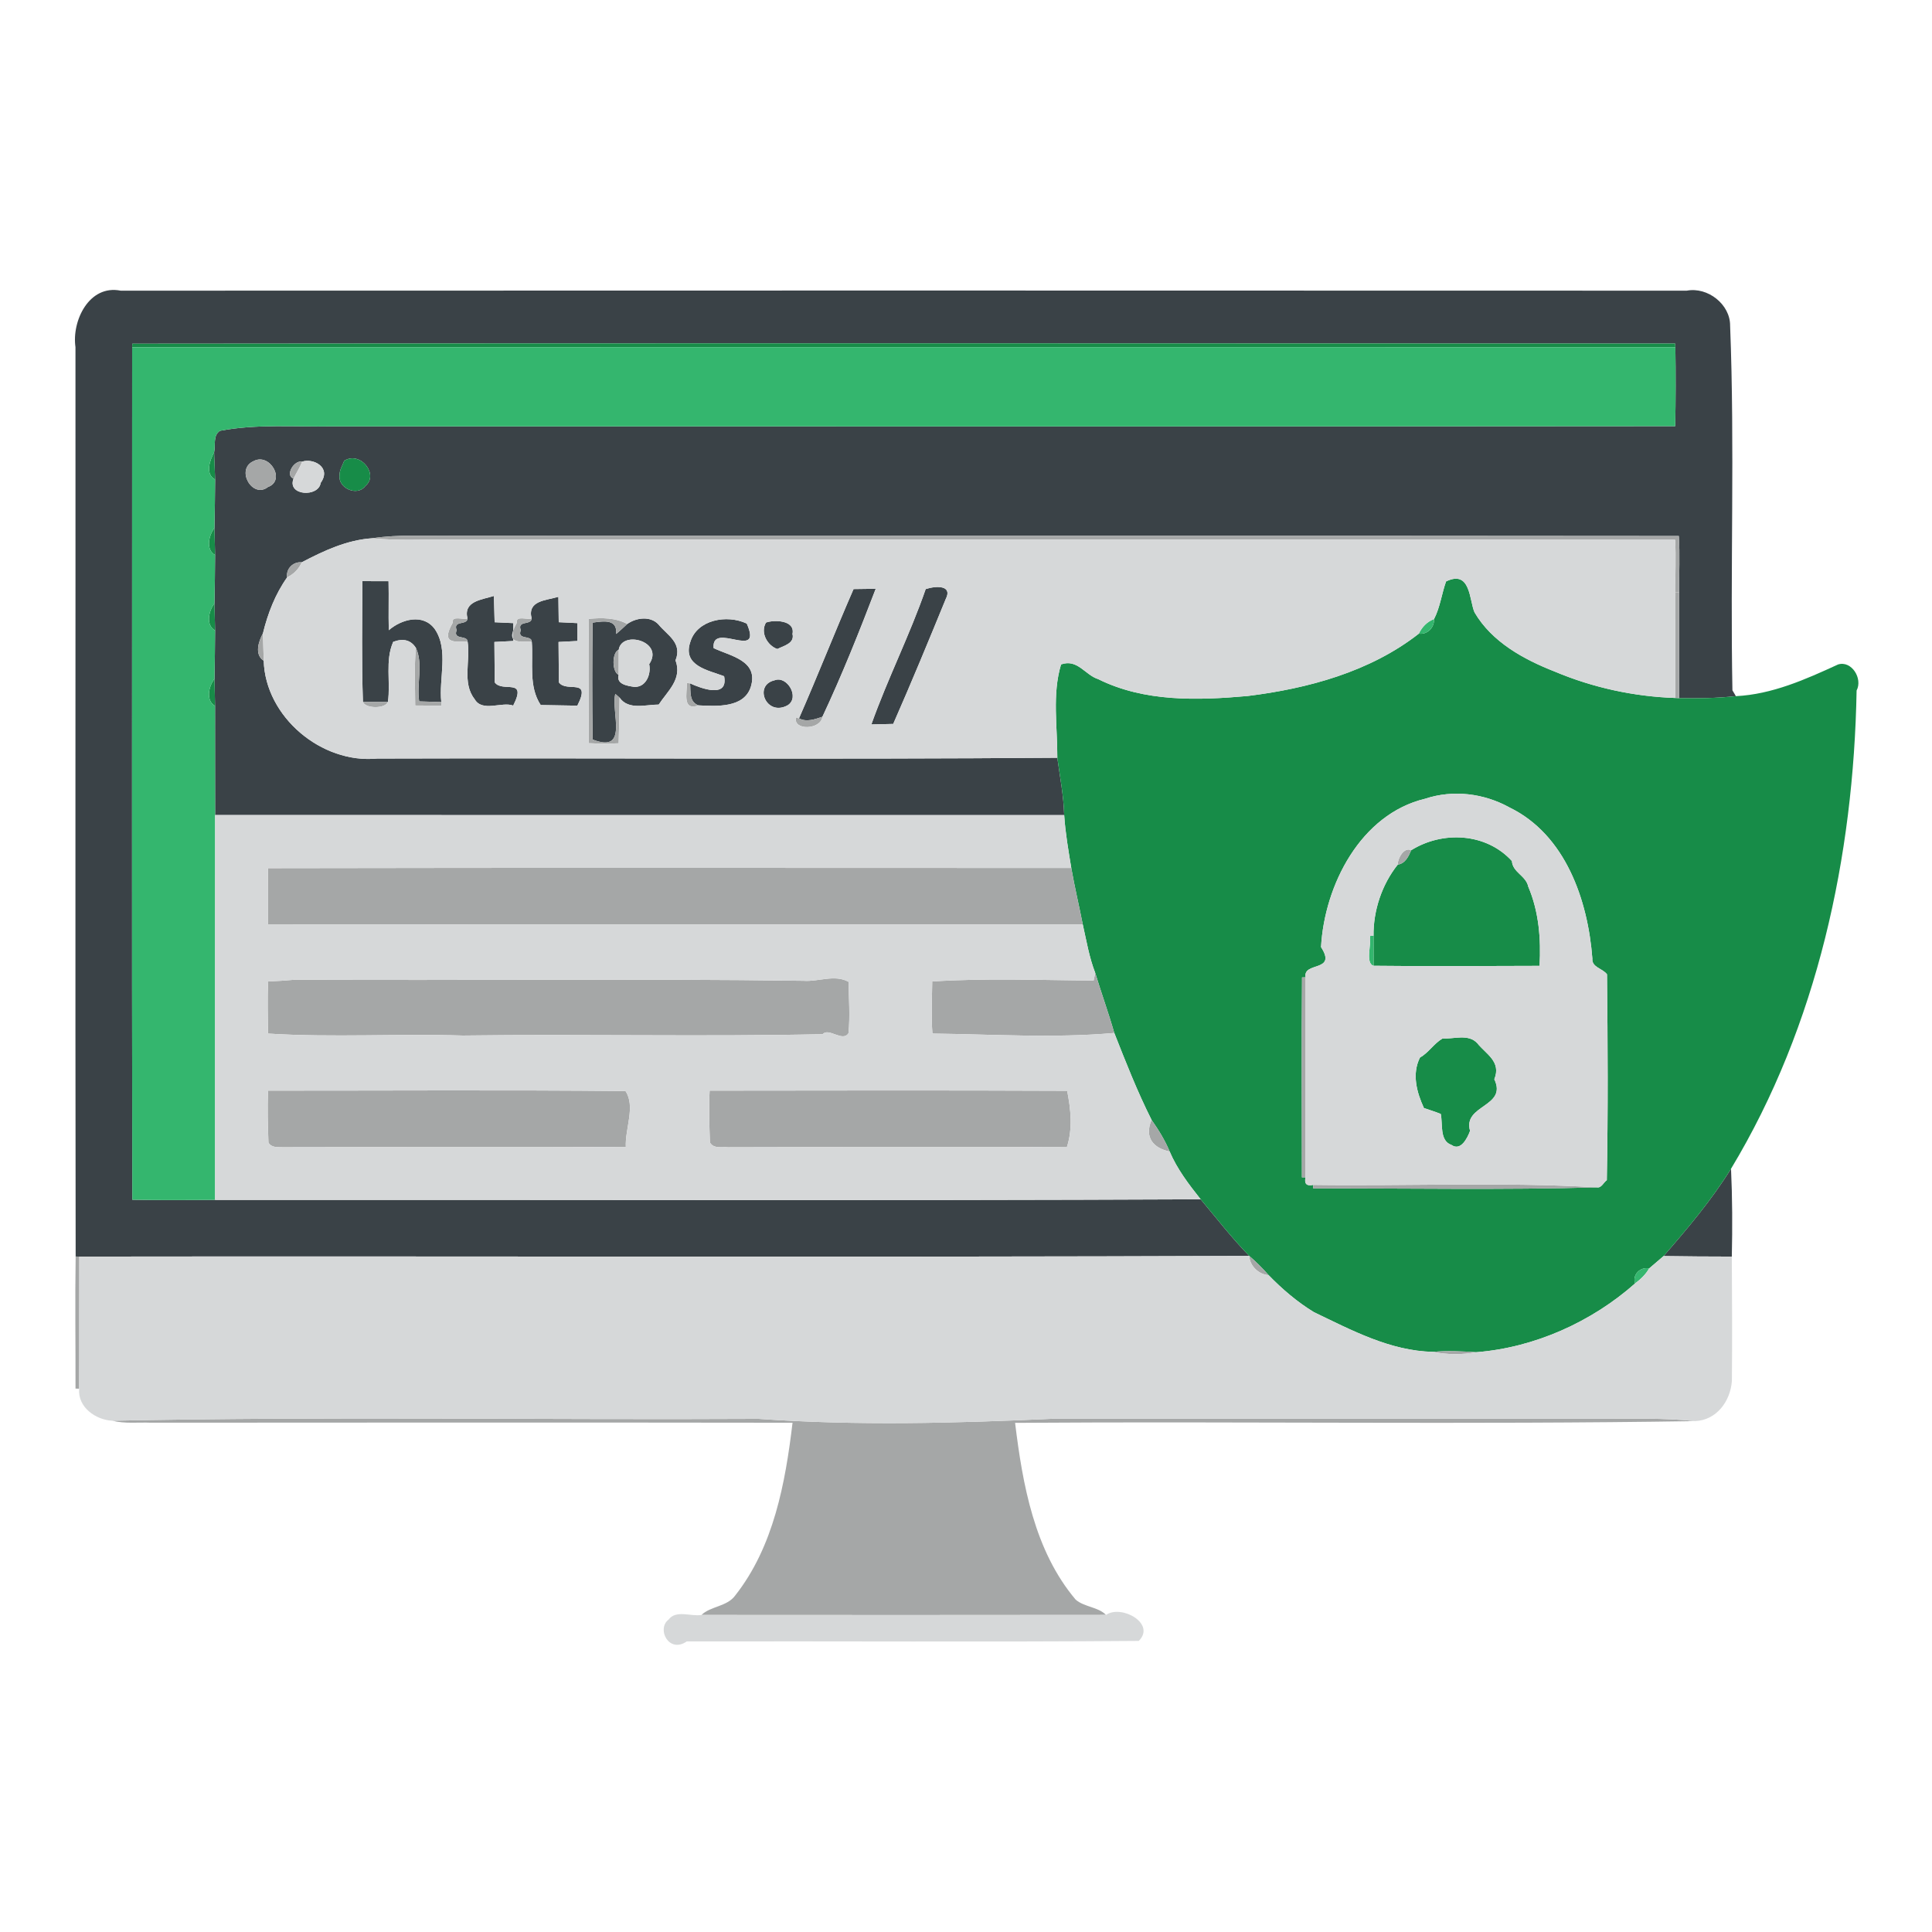 <svg viewBox="0 0 512 512" version="1.1" xmlns="http://www.w3.org/2000/svg">
<g id="#3a4247fe">
<path fill="#3a4247" opacity="1.00" d=" M 20.00 91.99 C 18.99 85.06 23.59 75.35 31.99 77.03 C 170.33 76.98 308.67 76.98 447.01 77.03 C 452.56 75.97 458.56 80.66 458.50 86.34 C 459.76 118.49 458.50 150.76 459.11 182.94 C 459.34 183.33 459.80 184.10 460.03 184.49 C 455.02 185.03 450.01 185.11 444.99 185.01 C 444.99 175.67 445.02 166.33 445.00 157.00 C 444.94 152.01 445.23 147.03 444.90 142.05 C 336.60 141.92 228.30 142.06 120.00 141.98 C 112.91 142.10 105.76 141.56 98.73 142.64 C 91.99 143.06 85.83 145.95 79.96 149.02 C 77.71 148.79 75.73 150.73 76.10 153.00 C 72.94 157.46 70.97 162.56 69.68 167.85 C 68.47 170.05 67.40 173.51 69.89 175.10 C 70.33 189.98 85.21 202.47 99.98 201.02 C 160.05 200.84 220.13 201.28 280.20 200.81 C 280.89 205.85 281.88 210.90 282.02 216.01 C 207.02 215.99 132.02 216.01 57.01 216.00 C 56.98 206.36 57.01 196.72 56.99 187.08 C 56.95 185.28 56.87 181.70 56.84 179.90 C 56.94 175.62 56.96 171.35 57.00 167.08 C 56.96 165.28 56.88 161.70 56.83 159.90 C 56.94 155.62 56.96 151.35 57.00 147.08 C 56.96 145.28 56.87 141.70 56.83 139.90 C 56.94 135.62 56.96 131.35 57.01 127.08 C 56.94 125.28 56.80 121.68 56.74 119.88 C 57.17 117.97 56.38 115.42 58.28 114.17 C 68.07 112.29 78.10 113.18 88.00 112.99 C 206.65 112.97 325.30 113.07 443.95 112.94 C 444.08 105.97 444.10 98.99 443.99 92.01 L 443.93 91.04 C 307.64 90.99 171.35 90.92 35.07 91.08 L 35.02 92.02 C 35.02 167.32 34.93 242.63 35.06 317.94 C 42.37 318.09 49.69 318.02 57.00 317.99 C 144.06 317.90 231.13 318.22 318.19 317.83 C 322.42 322.88 326.46 328.10 331.06 332.83 C 227.71 333.23 124.37 332.87 21.02 333.01 L 20.05 332.99 C 19.92 252.66 20.04 172.32 20.00 91.99 M 67.23 122.19 C 62.30 124.32 66.90 132.31 71.02 129.06 C 75.80 127.32 71.50 119.92 67.23 122.19 M 77.79 126.84 C 76.01 131.42 84.45 131.85 84.98 127.97 C 87.96 123.79 82.90 121.33 80.06 122.35 C 78.00 121.85 75.42 125.95 77.79 126.84 M 91.22 122.11 C 90.76 123.38 89.93 124.59 89.98 126.00 C 89.58 129.40 94.71 131.65 96.81 128.81 C 100.51 125.82 95.52 119.41 91.22 122.11 Z" />
<path fill="#3a4247" opacity="1.00" d=" M 96.04 154.01 C 97.77 154.01 101.23 154.03 102.97 154.03 C 103.07 158.35 102.92 162.68 103.03 167.01 C 106.43 164.08 112.17 162.49 115.24 166.74 C 118.98 172.23 116.25 179.81 116.95 186.05 C 115.49 186.01 112.56 185.93 111.09 185.88 C 110.35 181.29 112.21 176.02 110.23 171.73 C 108.93 169.64 106.92 169.09 104.21 170.09 C 101.99 175.07 103.57 180.75 102.80 186.03 C 101.15 186.03 97.84 186.03 96.18 186.03 C 95.81 175.36 96.00 164.68 96.04 154.01 Z" />
<path fill="#3a4247" opacity="1.00" d=" M 226.20 156.11 C 227.67 156.09 230.61 156.05 232.08 156.03 C 227.71 167.44 223.15 178.88 217.95 189.95 C 215.95 190.60 213.77 191.45 211.74 190.37 C 216.73 179.02 221.24 167.47 226.20 156.11 Z" />
<path fill="#3a4247" opacity="1.00" d=" M 245.32 156.11 C 248.30 155.15 252.46 155.16 250.65 158.71 C 246.11 169.80 241.54 180.88 236.71 191.85 C 235.27 191.88 232.37 191.94 230.92 191.98 C 235.23 179.85 241.11 168.28 245.32 156.11 Z" />
<path fill="#3a4247" opacity="1.00" d=" M 123.88 163.89 C 122.76 159.28 127.65 158.96 130.89 157.93 C 130.94 159.67 131.04 163.15 131.08 164.90 L 135.99 165.13 L 135.99 169.87 L 131.02 170.13 C 131.04 172.81 131.09 178.15 131.11 180.83 C 133.12 183.69 139.85 179.42 136.00 186.99 C 133.04 185.85 127.79 188.86 125.76 185.25 C 122.42 181.01 124.70 175.08 123.93 170.10 C 123.92 168.17 119.94 169.73 121.02 167.00 C 119.96 164.31 123.88 165.79 123.88 163.89 Z" />
<path fill="#3a4247" opacity="1.00" d=" M 140.88 163.89 C 139.70 159.12 144.70 159.15 147.98 158.16 C 148.00 159.84 148.05 163.21 148.07 164.89 L 152.99 165.13 L 152.99 169.87 L 148.02 170.13 C 148.04 172.81 148.09 178.15 148.11 180.83 C 150.12 183.69 156.86 179.41 153.00 187.01 C 150.57 186.97 145.72 186.88 143.29 186.84 C 140.02 181.86 141.36 175.74 140.93 170.10 C 140.92 168.17 136.94 169.73 138.02 167.00 C 136.96 164.31 140.88 165.80 140.88 163.89 Z" />
<path fill="#3a4247" opacity="1.00" d=" M 166.23 165.36 C 168.63 163.66 172.36 163.18 174.50 165.48 C 176.77 168.30 180.93 170.33 179.02 175.00 C 180.88 179.97 176.89 183.16 174.57 186.72 C 171.18 186.70 166.56 188.29 164.19 184.88 C 163.91 184.63 163.34 184.14 163.06 183.89 C 161.86 188.75 166.76 199.74 157.06 195.99 C 156.90 185.66 156.93 175.33 157.05 165.00 C 160.23 164.55 163.65 164.10 163.28 168.00 C 164.31 167.17 165.26 166.25 166.23 165.36 M 163.97 172.18 C 162.13 172.94 162.15 178.06 163.95 178.84 C 163.26 181.33 166.23 181.75 168.00 182.02 C 171.16 182.26 172.62 178.69 172.04 176.01 C 176.11 169.99 164.81 166.92 163.97 172.18 Z" />
<path fill="#3a4247" opacity="1.00" d=" M 182.98 170.00 C 184.78 164.28 192.55 162.74 197.90 165.25 C 202.36 175.35 188.44 164.41 189.12 171.76 C 193.51 173.86 201.09 175.04 198.99 181.97 C 197.24 187.63 190.00 187.18 185.15 186.93 C 182.57 186.06 183.07 183.27 182.88 181.10 C 185.84 182.45 193.05 185.16 191.90 179.21 C 187.77 177.61 180.67 176.51 182.98 170.00 Z" />
<path fill="#3a4247" opacity="1.00" d=" M 202.99 164.99 C 205.06 164.22 210.78 164.27 210.02 168.00 C 210.64 170.50 207.70 171.14 206.00 171.99 C 203.48 171.16 201.38 167.76 202.99 164.99 Z" />
<path fill="#3a4247" opacity="1.00" d=" M 205.28 180.28 C 208.57 178.99 212.03 184.77 208.78 186.88 C 203.12 190.07 199.55 181.57 205.28 180.28 Z" />
<path fill="#3a4247" opacity="1.00" d=" M 440.87 332.87 C 447.26 325.52 453.59 318.03 458.74 309.73 C 459.10 317.47 459.12 325.25 458.95 333.01 C 452.91 333.00 446.89 332.97 440.87 332.87 Z" />
</g>
<g id="#178c48ff">
<path fill="#178c48" opacity="1.00" d=" M 35.07 91.08 C 171.35 90.92 307.64 90.99 443.93 91.04 L 443.99 92.01 C 307.66 91.99 171.34 91.98 35.02 92.02 L 35.07 91.08 Z" />
<path fill="#178c48" opacity="1.00" d=" M 57.01 127.08 C 54.33 125.66 55.55 122.04 56.74 119.88 C 56.80 121.68 56.94 125.28 57.01 127.08 Z" />
<path fill="#178c48" opacity="1.00" d=" M 91.22 122.11 C 95.52 119.41 100.51 125.82 96.81 128.81 C 94.71 131.65 89.58 129.40 89.98 126.00 C 89.93 124.59 90.76 123.38 91.22 122.11 Z" />
<path fill="#178c48" opacity="1.00" d=" M 57.00 147.08 C 54.45 145.65 55.31 141.91 56.83 139.90 C 56.87 141.70 56.96 145.28 57.00 147.08 Z" />
<path fill="#178c48" opacity="1.00" d=" M 383.22 154.09 C 389.78 150.89 389.36 159.11 390.77 162.29 C 395.36 170.14 403.81 174.76 412.04 177.98 C 422.15 182.24 433.03 184.60 443.99 184.97 L 444.99 185.01 C 450.01 185.11 455.02 185.03 460.03 184.49 C 469.64 184.01 478.50 180.05 487.11 176.09 C 490.68 174.98 493.70 179.82 492.02 182.99 C 491.24 226.97 481.63 271.78 458.74 309.73 C 453.59 318.03 447.26 325.52 440.87 332.87 C 439.58 333.96 438.33 335.07 437.04 336.15 C 434.73 335.64 432.51 337.81 433.31 340.13 C 421.79 350.33 406.66 357.14 391.26 358.35 C 387.41 358.11 383.60 357.92 379.77 358.26 C 368.41 358.02 358.19 352.52 348.19 347.73 C 343.76 345.03 339.81 341.64 336.20 337.93 C 334.60 336.11 332.89 334.40 331.06 332.83 C 326.46 328.10 322.42 322.88 318.19 317.83 C 315.05 313.87 311.96 309.84 309.97 305.16 C 308.73 302.18 307.03 299.42 305.18 296.79 C 301.41 289.31 298.37 281.53 295.30 273.75 C 293.77 268.40 291.86 263.17 290.25 257.84 C 288.64 253.71 287.92 249.30 286.95 245.01 C 285.97 240.00 284.78 235.04 283.90 230.02 C 283.14 225.37 282.32 220.72 282.02 216.01 C 281.88 210.90 280.89 205.85 280.20 200.81 C 280.25 192.63 278.79 183.99 281.19 176.08 C 285.56 174.53 287.53 178.87 291.04 179.98 C 303.29 186.06 317.33 185.63 330.61 184.45 C 346.62 182.48 363.11 178.02 376.01 167.92 C 378.27 168.25 380.16 166.29 380.03 164.07 C 381.65 160.93 382.05 157.39 383.22 154.09 M 377.69 211.67 C 360.58 215.75 350.99 234.59 350.09 250.99 C 354.44 257.72 345.19 254.75 346.00 259.00 L 345.05 259.02 C 344.91 276.68 345.02 294.34 345.02 312.00 L 345.98 312.00 C 345.60 313.72 346.27 314.39 348.00 314.01 L 348.03 314.95 C 373.09 314.88 398.17 315.38 423.22 314.66 C 424.41 314.89 424.96 313.33 425.82 312.76 C 426.16 294.57 426.07 276.38 425.87 258.20 C 424.69 256.61 421.78 256.38 421.99 254.01 C 420.82 238.55 414.87 221.19 400.02 213.98 C 393.25 210.23 385.08 209.22 377.69 211.67 Z" />
<path fill="#178c48" opacity="1.00" d=" M 57.00 167.08 C 54.45 165.65 55.30 161.90 56.83 159.90 C 56.88 161.70 56.96 165.28 57.00 167.08 Z" />
<path fill="#178c48" opacity="1.00" d=" M 56.99 187.08 C 54.47 185.64 55.28 181.89 56.84 179.90 C 56.87 181.70 56.95 185.28 56.99 187.08 Z" />
<path fill="#178c48" opacity="1.00" d=" M 373.98 225.32 C 382.29 220.14 393.82 220.68 400.67 228.18 C 400.87 231.23 404.39 232.02 405.01 234.98 C 407.82 241.57 408.40 248.86 408.00 255.96 C 393.33 255.98 378.67 256.12 364.01 255.94 C 363.99 253.28 363.99 250.63 364.00 247.99 C 363.92 241.26 366.24 234.37 370.41 229.14 C 372.41 228.84 373.28 226.97 373.98 225.32 Z" />
<path fill="#178c48" opacity="1.00" d=" M 382.27 275.22 C 385.14 275.40 389.16 273.88 391.50 276.47 C 393.76 279.31 397.94 281.32 396.01 286.01 C 399.55 293.41 387.60 292.73 389.58 299.69 C 388.88 301.60 387.12 305.15 384.66 303.42 C 381.41 302.31 382.40 297.79 381.81 295.20 C 380.35 294.62 378.84 294.15 377.36 293.65 C 375.43 289.47 374.13 284.62 376.30 280.27 C 378.62 278.95 379.99 276.56 382.27 275.22 Z" />
</g>
<g id="#34b66eff">
<path fill="#34b66e" opacity="1.00" d=" M 35.02 92.02 C 171.34 91.98 307.66 91.99 443.99 92.01 C 444.10 98.99 444.08 105.97 443.95 112.94 C 325.30 113.07 206.65 112.97 88.00 112.99 C 78.10 113.18 68.07 112.29 58.28 114.17 C 56.38 115.42 57.17 117.97 56.74 119.88 C 55.55 122.04 54.33 125.66 57.01 127.08 C 56.96 131.35 56.94 135.62 56.83 139.90 C 55.31 141.91 54.45 145.65 57.00 147.08 C 56.96 151.35 56.94 155.62 56.83 159.90 C 55.30 161.90 54.45 165.65 57.00 167.08 C 56.96 171.35 56.94 175.62 56.84 179.90 C 55.28 181.89 54.47 185.64 56.99 187.08 C 57.01 196.72 56.98 206.36 57.01 216.00 C 56.98 250.00 57.01 283.99 57.00 317.99 C 49.69 318.02 42.37 318.09 35.06 317.94 C 34.93 242.63 35.02 167.32 35.02 92.02 Z" />
<path fill="#34b66e" opacity="1.00" d=" M 376.01 167.92 C 376.83 166.18 378.20 164.74 380.03 164.07 C 380.16 166.29 378.27 168.25 376.01 167.92 Z" />
<path fill="#34b66e" opacity="1.00" d=" M 363.05 248.03 L 364.00 247.99 C 363.99 250.63 363.99 253.28 364.01 255.94 C 361.77 255.27 363.46 250.37 363.05 248.03 Z" />
<path fill="#34b66e" opacity="1.00" d=" M 433.31 340.13 C 432.51 337.81 434.73 335.64 437.04 336.15 C 436.12 337.76 434.77 339.03 433.31 340.13 Z" />
</g>
<g id="#a5a7a7fc">
<path fill="#a5a7a7" opacity="1.00" d=" M 67.23 122.19 C 71.50 119.92 75.80 127.32 71.02 129.06 C 66.90 132.31 62.30 124.32 67.23 122.19 Z" />
<path fill="#a5a7a7" opacity="1.00" d=" M 77.79 126.84 C 75.42 125.95 78.00 121.85 80.06 122.35 C 79.48 123.93 78.52 125.33 77.79 126.84 Z" />
<path fill="#a5a7a7" opacity="1.00" d=" M 98.73 142.64 C 105.76 141.56 112.91 142.10 120.00 141.98 C 228.30 142.06 336.60 141.92 444.90 142.05 C 445.23 147.03 444.94 152.01 445.00 157.00 L 444.01 157.00 C 443.91 152.35 444.20 147.69 443.92 143.05 C 335.61 142.94 227.31 143.02 119.00 143.01 C 112.24 142.89 105.46 143.35 98.73 142.64 Z" />
<path fill="#a5a7a7" opacity="1.00" d=" M 76.10 153.00 C 75.73 150.73 77.71 148.79 79.96 149.02 C 79.22 150.80 77.82 152.16 76.10 153.00 Z" />
<path fill="#a5a7a7" opacity="1.00" d=" M 444.01 157.00 L 445.00 157.00 C 445.02 166.33 444.99 175.67 444.99 185.01 L 443.99 184.97 C 444.01 175.65 443.96 166.32 444.01 157.00 Z" />
<path fill="#a5a7a7" opacity="1.00" d=" M 119.99 165.02 C 119.63 163.00 122.73 164.34 123.88 163.89 C 123.88 165.79 119.96 164.31 121.02 167.00 C 119.94 169.73 123.92 168.17 123.93 170.10 C 121.30 169.82 116.41 171.22 119.99 165.02 Z" />
<path fill="#a5a7a7" opacity="1.00" d=" M 136.99 165.02 C 136.63 163.00 139.73 164.34 140.88 163.89 C 140.88 165.80 136.96 164.31 138.02 167.00 C 136.94 169.73 140.92 168.17 140.93 170.10 C 138.30 169.82 133.41 171.22 136.99 165.02 Z" />
<path fill="#a5a7a7" opacity="1.00" d=" M 156.06 164.00 C 159.51 163.68 163.12 163.67 166.23 165.36 C 165.26 166.25 164.31 167.17 163.28 168.00 C 163.65 164.10 160.23 164.55 157.05 165.00 C 156.93 175.33 156.90 185.66 157.06 195.99 C 166.76 199.74 161.86 188.75 163.06 183.89 C 163.34 184.14 163.91 184.63 164.19 184.88 C 164.15 188.91 164.07 192.95 163.95 196.98 C 161.31 197.09 158.67 197.08 156.03 196.95 C 156.02 185.97 155.86 174.98 156.06 164.00 Z" />
<path fill="#a5a7a7" opacity="1.00" d=" M 69.89 175.10 C 67.40 173.51 68.47 170.05 69.68 167.85 C 69.74 169.66 69.84 173.29 69.89 175.10 Z" />
<path fill="#a5a7a7" opacity="1.00" d=" M 110.23 171.73 C 112.21 176.02 110.35 181.29 111.09 185.88 C 112.56 185.93 115.49 186.01 116.95 186.05 L 117.02 187.01 C 115.27 187.00 111.78 186.98 110.03 186.96 C 110.02 181.88 109.73 176.79 110.23 171.73 Z" />
<path fill="#a5a7a7" opacity="1.00" d=" M 163.95 178.84 C 162.15 178.06 162.13 172.94 163.97 172.18 C 163.96 173.84 163.96 177.18 163.95 178.84 Z" />
<path fill="#a5a7a7" opacity="1.00" d=" M 182.01 181.00 L 182.88 181.10 C 183.07 183.27 182.57 186.06 185.15 186.93 C 180.75 188.47 182.09 183.75 182.01 181.00 Z" />
<path fill="#a5a7a7" opacity="1.00" d=" M 96.18 186.03 C 97.84 186.03 101.15 186.03 102.80 186.03 C 102.08 187.85 96.92 187.84 96.18 186.03 Z" />
<path fill="#a5a7a7" opacity="1.00" d=" M 210.94 190.12 L 211.74 190.37 C 213.77 191.45 215.95 190.60 217.95 189.95 C 217.53 193.43 210.12 193.68 210.94 190.12 Z" />
<path fill="#a5a7a7" opacity="1.00" d=" M 370.41 229.14 C 370.35 227.61 372.03 224.36 373.98 225.32 C 373.28 226.97 372.41 228.84 370.41 229.14 Z" />
<path fill="#a5a7a7" opacity="1.00" d=" M 71.04 230.07 C 141.99 229.92 212.94 230.02 283.90 230.02 C 284.78 235.04 285.97 240.00 286.95 245.01 C 214.98 244.94 143.01 245.09 71.05 244.94 C 71.04 241.22 71.04 233.79 71.04 230.07 Z" />
<path fill="#a5a7a7" opacity="1.00" d=" M 290.25 257.84 C 291.86 263.17 293.77 268.40 295.30 273.75 C 279.29 275.16 263.16 274.10 247.10 273.91 C 246.76 269.32 246.99 264.69 247.05 260.10 C 261.29 259.17 275.56 259.76 289.82 259.85 C 289.93 259.35 290.14 258.35 290.25 257.84 Z" />
<path fill="#a5a7a7" opacity="1.00" d=" M 78.34 259.62 C 123.23 259.90 168.10 259.29 213.00 259.92 C 216.87 260.21 221.24 258.15 224.89 260.20 C 224.93 264.72 225.32 269.30 224.85 273.82 C 223.32 276.25 219.63 272.24 218.01 274.07 C 186.23 274.77 154.47 274.00 122.69 274.43 C 105.48 273.89 88.26 274.99 71.03 273.91 C 71.01 269.30 70.81 264.70 71.08 260.10 C 73.50 260.00 75.92 259.84 78.34 259.62 Z" />
<path fill="#a5a7a7" opacity="1.00" d=" M 345.05 259.02 L 346.00 259.00 C 345.98 276.66 346.03 294.33 345.98 312.00 L 345.02 312.00 C 345.02 294.34 344.91 276.68 345.05 259.02 Z" />
<path fill="#a5a7a7" opacity="1.00" d=" M 71.06 289.03 C 102.63 289.04 134.20 288.83 165.76 289.14 C 168.48 293.17 165.60 299.18 165.85 303.95 C 135.56 304.09 105.27 303.93 74.99 304.03 C 73.58 303.97 71.94 304.22 71.14 302.78 C 70.99 298.19 70.82 293.61 71.06 289.03 Z" />
<path fill="#a5a7a7" opacity="1.00" d=" M 188.06 289.03 C 219.65 288.99 251.23 288.93 282.81 289.07 C 283.77 294.01 284.32 299.04 282.76 303.92 C 252.84 304.14 222.91 303.90 192.99 304.04 C 191.32 303.86 189.16 304.52 188.14 302.78 C 187.98 298.19 187.82 293.61 188.06 289.03 Z" />
<path fill="#a5a7a7" opacity="1.00" d=" M 305.18 296.79 C 307.03 299.42 308.73 302.18 309.97 305.16 C 305.87 304.33 303.11 301.60 305.18 296.79 Z" />
<path fill="#a5a7a7" opacity="1.00" d=" M 348.00 314.01 C 373.06 314.35 398.19 313.19 423.22 314.66 C 398.17 315.38 373.09 314.88 348.03 314.95 L 348.00 314.01 Z" />
<path fill="#a5a7a7" opacity="1.00" d=" M 20.05 332.99 L 21.02 333.01 C 20.97 344.68 21.04 356.35 20.98 368.02 L 20.01 367.99 C 20.04 356.32 19.86 344.65 20.05 332.99 Z" />
<path fill="#a5a7a7" opacity="1.00" d=" M 331.06 332.83 C 332.89 334.40 334.60 336.11 336.20 337.93 C 333.55 337.74 331.21 335.50 331.06 332.83 Z" />
<path fill="#a5a7a7" opacity="1.00" d=" M 379.77 358.26 C 383.60 357.92 387.41 358.11 391.26 358.35 C 387.45 359.04 383.55 359.04 379.77 358.26 Z" />
<path fill="#a5a7a7" opacity="1.00" d=" M 29.76 376.51 C 86.81 375.33 143.93 376.32 201.01 376.01 C 226.95 377.85 253.04 377.17 278.99 375.99 C 327.33 376.00 375.66 376.01 424.00 375.99 C 432.40 376.02 440.84 375.71 449.22 376.61 C 389.17 377.57 329.07 376.64 269.01 377.07 C 271.00 393.40 274.12 410.98 285.08 423.94 C 287.38 425.90 291.06 425.86 293.10 427.97 C 257.37 428.02 221.63 428.01 185.90 427.98 C 188.29 425.64 192.68 425.79 194.83 422.83 C 205.04 409.87 208.13 393.00 210.03 377.04 C 153.35 376.96 96.68 376.99 40.00 377.03 C 36.60 376.89 33.10 377.34 29.76 376.51 Z" />
</g>
<g id="#d6d8d9ff">
<path fill="#d6d8d9" opacity="1.00" d=" M 80.06 122.35 C 82.90 121.33 87.96 123.79 84.98 127.97 C 84.45 131.85 76.01 131.42 77.79 126.84 C 78.52 125.33 79.48 123.93 80.06 122.35 Z" />
<path fill="#d6d8d9" opacity="1.00" d=" M 79.96 149.02 C 85.83 145.95 91.99 143.06 98.73 142.64 C 105.46 143.35 112.24 142.89 119.00 143.01 C 227.31 143.02 335.61 142.94 443.92 143.05 C 444.20 147.69 443.91 152.35 444.01 157.00 C 443.96 166.32 444.01 175.65 443.99 184.97 C 433.03 184.60 422.15 182.24 412.04 177.98 C 403.81 174.76 395.36 170.14 390.77 162.29 C 389.36 159.11 389.78 150.89 383.22 154.09 C 382.05 157.39 381.65 160.93 380.03 164.07 C 378.20 164.74 376.83 166.18 376.01 167.92 C 363.11 178.02 346.62 182.48 330.61 184.45 C 317.33 185.63 303.29 186.06 291.04 179.98 C 287.53 178.87 285.56 174.53 281.19 176.08 C 278.79 183.99 280.25 192.63 280.20 200.81 C 220.13 201.28 160.05 200.84 99.98 201.02 C 85.21 202.47 70.33 189.98 69.89 175.10 C 69.84 173.29 69.74 169.66 69.68 167.85 C 70.97 162.56 72.94 157.46 76.10 153.00 C 77.82 152.16 79.22 150.80 79.96 149.02 M 96.04 154.01 C 96.00 164.68 95.81 175.36 96.18 186.03 C 96.92 187.84 102.08 187.85 102.80 186.03 C 103.57 180.75 101.99 175.07 104.21 170.09 C 106.92 169.09 108.93 169.64 110.23 171.73 C 109.73 176.79 110.02 181.88 110.03 186.96 C 111.78 186.98 115.27 187.00 117.02 187.01 L 116.95 186.05 C 116.25 179.81 118.98 172.23 115.24 166.74 C 112.17 162.49 106.43 164.08 103.03 167.01 C 102.92 162.68 103.07 158.35 102.97 154.03 C 101.23 154.03 97.77 154.01 96.04 154.01 M 226.20 156.11 C 221.24 167.47 216.73 179.02 211.74 190.37 L 210.94 190.12 C 210.12 193.68 217.53 193.43 217.95 189.95 C 223.15 178.88 227.71 167.44 232.08 156.03 C 230.61 156.05 227.67 156.09 226.20 156.11 M 245.32 156.11 C 241.11 168.28 235.23 179.85 230.92 191.98 C 232.37 191.94 235.27 191.88 236.71 191.85 C 241.54 180.88 246.11 169.80 250.65 158.71 C 252.46 155.16 248.30 155.15 245.32 156.11 M 123.88 163.89 C 122.73 164.34 119.63 163.00 119.99 165.02 C 116.41 171.22 121.30 169.82 123.93 170.10 C 124.70 175.08 122.42 181.01 125.76 185.25 C 127.79 188.86 133.04 185.85 136.00 186.99 C 139.85 179.42 133.12 183.69 131.11 180.83 C 131.09 178.15 131.04 172.81 131.02 170.13 L 135.99 169.87 L 135.99 165.13 L 131.08 164.90 C 131.04 163.15 130.94 159.67 130.89 157.93 C 127.65 158.96 122.76 159.28 123.88 163.89 M 140.88 163.89 C 139.73 164.34 136.63 163.00 136.99 165.02 C 133.41 171.22 138.30 169.82 140.93 170.10 C 141.36 175.74 140.02 181.86 143.29 186.84 C 145.72 186.88 150.57 186.97 153.00 187.01 C 156.86 179.41 150.12 183.69 148.11 180.83 C 148.09 178.15 148.04 172.81 148.02 170.13 L 152.99 169.87 L 152.99 165.13 L 148.07 164.89 C 148.05 163.21 148.00 159.84 147.98 158.16 C 144.70 159.15 139.70 159.12 140.88 163.89 M 156.06 164.00 C 155.86 174.98 156.02 185.97 156.03 196.95 C 158.67 197.08 161.31 197.09 163.95 196.98 C 164.07 192.95 164.15 188.91 164.19 184.88 C 166.56 188.29 171.18 186.70 174.57 186.72 C 176.89 183.16 180.88 179.97 179.02 175.00 C 180.93 170.33 176.77 168.30 174.50 165.48 C 172.36 163.18 168.63 163.66 166.23 165.36 C 163.12 163.67 159.51 163.68 156.06 164.00 M 182.98 170.00 C 180.67 176.51 187.77 177.61 191.90 179.21 C 193.05 185.16 185.84 182.45 182.88 181.10 L 182.01 181.00 C 182.09 183.75 180.75 188.47 185.15 186.93 C 190.00 187.18 197.24 187.63 198.99 181.97 C 201.09 175.04 193.51 173.86 189.12 171.76 C 188.44 164.41 202.36 175.35 197.90 165.25 C 192.55 162.74 184.78 164.28 182.98 170.00 M 202.99 164.99 C 201.38 167.76 203.48 171.16 206.00 171.99 C 207.70 171.14 210.64 170.50 210.02 168.00 C 210.78 164.27 205.06 164.22 202.99 164.99 M 205.28 180.28 C 199.55 181.57 203.12 190.07 208.78 186.88 C 212.03 184.77 208.57 178.99 205.28 180.28 Z" />
<path fill="#d6d8d9" opacity="1.00" d=" M 163.97 172.18 C 164.81 166.92 176.11 169.99 172.04 176.01 C 172.62 178.69 171.16 182.26 168.00 182.02 C 166.23 181.75 163.26 181.33 163.95 178.84 C 163.96 177.18 163.96 173.84 163.97 172.18 Z" />
<path fill="#d6d8d9" opacity="1.00" d=" M 377.69 211.67 C 385.08 209.22 393.25 210.23 400.02 213.98 C 414.87 221.19 420.82 238.55 421.99 254.01 C 421.78 256.38 424.69 256.61 425.87 258.20 C 426.07 276.38 426.16 294.57 425.82 312.76 C 424.96 313.33 424.41 314.89 423.22 314.66 C 398.19 313.19 373.06 314.35 348.00 314.01 C 346.27 314.39 345.60 313.72 345.98 312.00 C 346.03 294.33 345.98 276.66 346.00 259.00 C 345.19 254.75 354.44 257.72 350.09 250.99 C 350.99 234.59 360.58 215.75 377.69 211.67 M 373.98 225.32 C 372.03 224.36 370.35 227.61 370.41 229.14 C 366.24 234.37 363.92 241.26 364.00 247.99 L 363.05 248.03 C 363.46 250.37 361.77 255.27 364.01 255.94 C 378.67 256.12 393.33 255.98 408.00 255.96 C 408.40 248.86 407.82 241.57 405.01 234.98 C 404.39 232.02 400.87 231.23 400.67 228.18 C 393.82 220.68 382.29 220.14 373.98 225.32 M 382.27 275.22 C 379.99 276.56 378.62 278.95 376.30 280.27 C 374.13 284.62 375.43 289.47 377.36 293.65 C 378.84 294.15 380.35 294.62 381.81 295.20 C 382.40 297.79 381.41 302.31 384.66 303.42 C 387.12 305.15 388.88 301.60 389.58 299.69 C 387.60 292.73 399.55 293.41 396.01 286.01 C 397.94 281.32 393.76 279.31 391.50 276.47 C 389.16 273.88 385.14 275.40 382.27 275.22 Z" />
<path fill="#d6d8d9" opacity="1.00" d=" M 57.01 216.00 C 132.02 216.01 207.02 215.99 282.02 216.01 C 282.32 220.72 283.14 225.37 283.90 230.02 C 212.94 230.02 141.99 229.92 71.04 230.07 C 71.04 233.79 71.04 241.22 71.05 244.94 C 143.01 245.09 214.98 244.94 286.95 245.01 C 287.92 249.30 288.64 253.71 290.25 257.84 C 290.14 258.35 289.93 259.35 289.82 259.85 C 275.56 259.76 261.29 259.17 247.05 260.10 C 246.99 264.69 246.76 269.32 247.10 273.91 C 263.16 274.10 279.29 275.16 295.30 273.75 C 298.37 281.53 301.41 289.31 305.18 296.79 C 303.11 301.60 305.87 304.33 309.97 305.16 C 311.96 309.84 315.05 313.87 318.19 317.83 C 231.13 318.22 144.06 317.90 57.00 317.99 C 57.01 283.99 56.98 250.00 57.01 216.00 M 78.34 259.62 C 75.92 259.84 73.50 260.00 71.08 260.10 C 70.81 264.70 71.01 269.30 71.03 273.91 C 88.26 274.99 105.48 273.89 122.69 274.43 C 154.47 274.00 186.23 274.77 218.01 274.07 C 219.63 272.24 223.32 276.25 224.85 273.82 C 225.32 269.30 224.93 264.72 224.89 260.20 C 221.24 258.15 216.87 260.21 213.00 259.92 C 168.10 259.29 123.23 259.90 78.34 259.62 M 71.06 289.03 C 70.82 293.61 70.99 298.19 71.14 302.78 C 71.94 304.22 73.58 303.97 74.99 304.03 C 105.27 303.93 135.56 304.09 165.85 303.95 C 165.60 299.18 168.48 293.17 165.76 289.14 C 134.20 288.83 102.63 289.04 71.06 289.03 M 188.06 289.03 C 187.82 293.61 187.98 298.19 188.14 302.78 C 189.16 304.52 191.32 303.86 192.99 304.04 C 222.91 303.90 252.84 304.14 282.76 303.92 C 284.32 299.04 283.77 294.01 282.81 289.07 C 251.23 288.93 219.65 288.99 188.06 289.03 Z" />
<path fill="#d6d8d9" opacity="1.00" d=" M 21.02 333.01 C 124.37 332.87 227.71 333.23 331.06 332.83 C 331.21 335.50 333.55 337.74 336.20 337.93 C 339.81 341.64 343.76 345.03 348.19 347.73 C 358.19 352.52 368.41 358.02 379.77 358.26 C 383.55 359.04 387.45 359.04 391.26 358.35 C 406.66 357.14 421.79 350.33 433.31 340.13 C 434.77 339.03 436.12 337.76 437.04 336.15 C 438.33 335.07 439.58 333.96 440.87 332.87 C 446.89 332.97 452.91 333.00 458.95 333.01 C 459.02 344.00 459.08 355.01 458.97 366.01 C 458.55 371.36 454.92 376.36 449.22 376.61 C 440.84 375.71 432.40 376.02 424.00 375.99 C 375.66 376.01 327.33 376.00 278.99 375.99 C 253.04 377.17 226.95 377.85 201.01 376.01 C 143.93 376.32 86.81 375.33 29.76 376.51 C 25.33 376.29 20.54 372.89 20.98 368.02 C 21.04 356.35 20.97 344.68 21.02 333.01 Z" />
<path fill="#d6d8d9" opacity="1.00" d=" M 177.19 429.20 C 179.17 426.57 183.06 428.44 185.90 427.98 C 221.63 428.01 257.37 428.02 293.10 427.97 C 297.21 425.13 306.42 430.29 301.78 434.86 C 261.85 435.18 221.92 434.91 181.99 435.00 C 177.25 438.27 173.93 431.67 177.19 429.20 Z" />
</g>
</svg>
